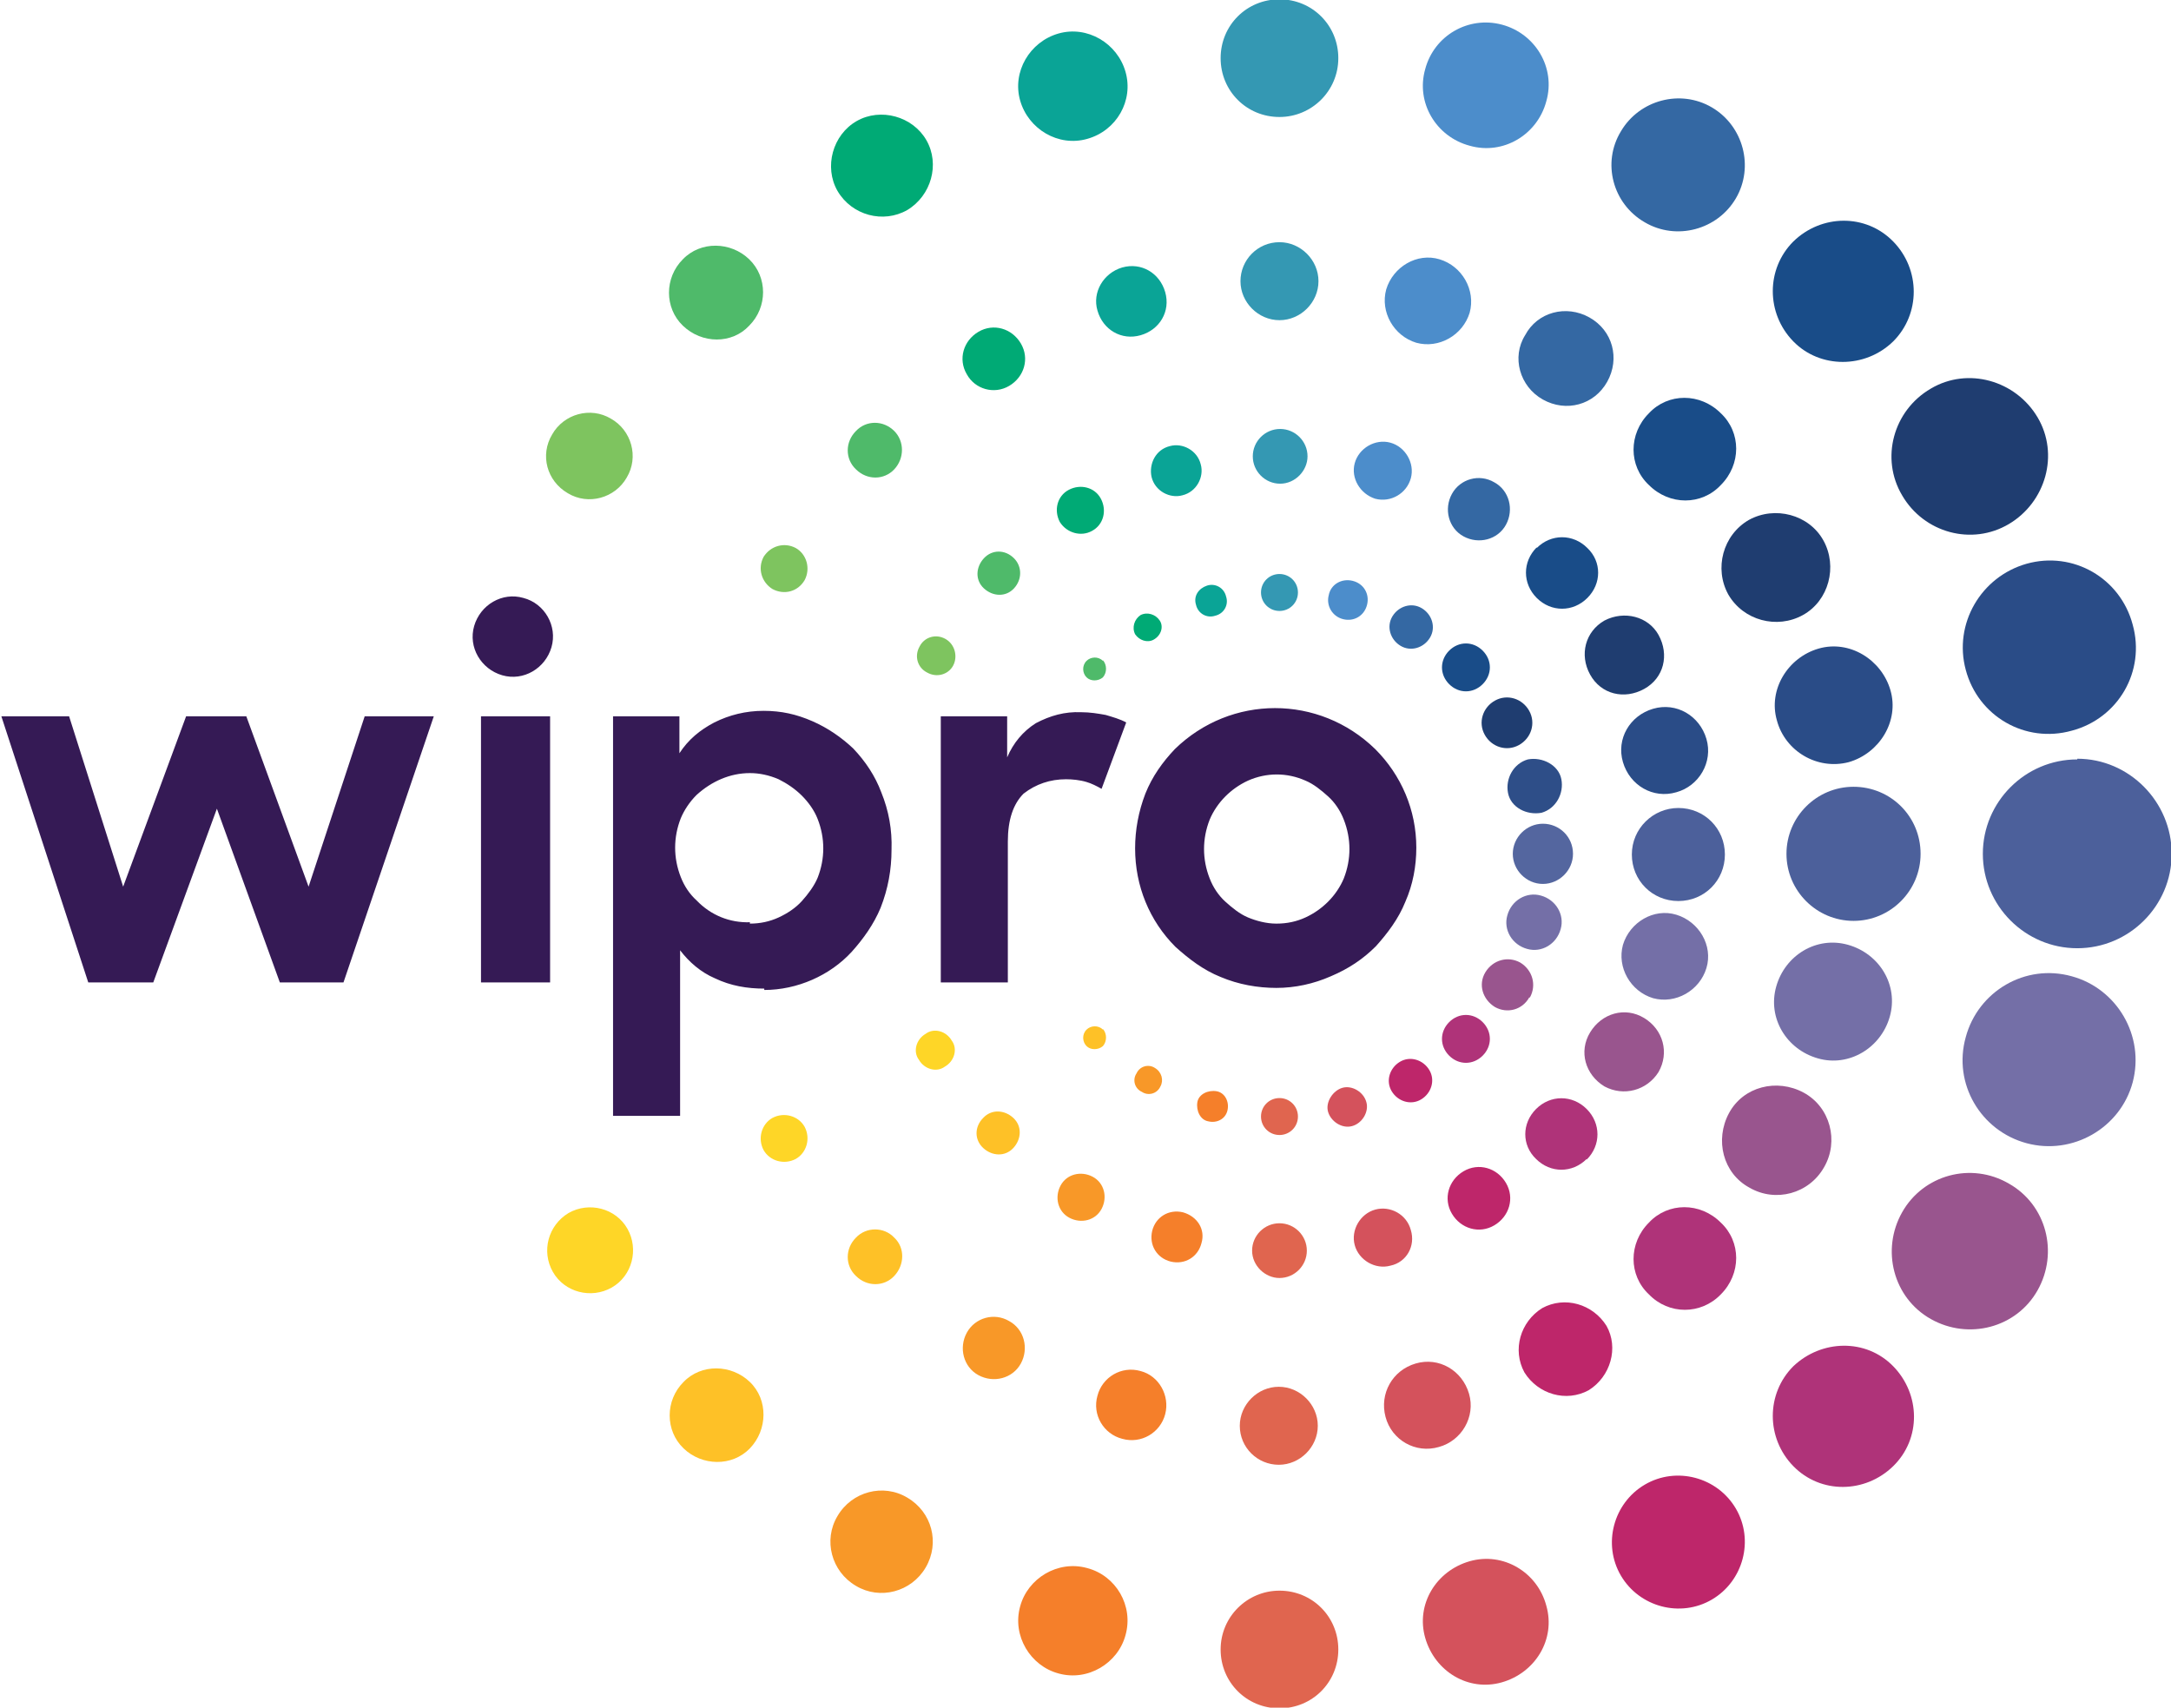 <?xml version="1.0" encoding="UTF-8"?>
<svg id="Layer_5" data-name="Layer 5" xmlns="http://www.w3.org/2000/svg" viewBox="0 0 31.73 24.96">
  <defs>
    <style>
      .cls-1 {
        fill: #4fba6a;
      }

      .cls-2 {
        fill: #3468a3;
      }

      .cls-3 {
        fill: #0aa496;
      }

      .cls-4 {
        fill: #e0654f;
      }

      .cls-5 {
        fill: #fec127;
      }

      .cls-6 {
        fill: #54669f;
      }

      .cls-7 {
        fill: #351a55;
      }

      .cls-8 {
        fill: #f89828;
      }

      .cls-9 {
        fill: #194c88;
      }

      .cls-10 {
        fill: #746fa7;
      }

      .cls-11 {
        fill: #7ec45f;
      }

      .cls-12 {
        fill: #2e4e88;
      }

      .cls-13 {
        fill: #00aa75;
      }

      .cls-14 {
        fill: #be266a;
      }

      .cls-15 {
        fill: #f57f2a;
      }

      .cls-16 {
        fill: #d4525c;
      }

      .cls-17 {
        fill: #4c8dcb;
      }

      .cls-18 {
        fill: #af3379;
      }

      .cls-19 {
        fill: #2a4c87;
      }

      .cls-20 {
        fill: #1f3d70;
      }

      .cls-21 {
        fill: #fed627;
      }

      .cls-22 {
        fill: #3498b3;
      }

      .cls-23 {
        fill: #4c609b;
      }

      .cls-24 {
        fill: #99558e;
      }
    </style>
  </defs>
  <path id="path999" class="cls-19" d="M28.73,9.79c.18,.68,.87,1.08,1.55,.89,.68-.18,1.08-.87,.89-1.55-.18-.68-.87-1.08-1.55-.89-.67,.19-1.07,.88-.89,1.55Z"/>
  <path id="path1001" class="cls-19" d="M27.02,11.14c.45-.13,.74-.6,.61-1.05s-.6-.74-1.05-.61-.74,.6-.61,1.05c.12,.45,.59,.73,1.05,.61Z"/>
  <path id="path1003" class="cls-19" d="M24.5,11.58c.33-.09,.54-.44,.44-.78s-.44-.54-.78-.44-.54,.44-.44,.78,.44,.54,.78,.44Z"/>
  <path id="path1005" class="cls-12" d="M22.53,11.88c.21-.06,.33-.28,.29-.49s-.28-.33-.49-.29c-.21,.06-.33,.28-.29,.49s.27,.33,.49,.29Z"/>
  <path id="path1007" class="cls-20" d="M27.8,7.24c.32,.55,1.02,.74,1.56,.42s.74-1.02,.42-1.56-1.02-.74-1.56-.42c-.55,.32-.74,1.02-.42,1.56Z"/>
  <path id="path1009" class="cls-20" d="M25.26,8.69c.22,.38,.71,.51,1.09,.3s.51-.71,.3-1.09-.71-.51-1.09-.3c-.38,.22-.51,.71-.3,1.09Z"/>
  <path id="path1011" class="cls-20" d="M23.45,9.07c-.28,.16-.37,.5-.21,.79s.5,.37,.79,.21,.37-.5,.21-.79c-.15-.27-.5-.36-.79-.21Z"/>
  <path id="path1013" class="cls-20" d="M21.85,10.24c-.18,.1-.25,.32-.15,.5s.32,.25,.5,.15,.25-.32,.15-.5-.32-.25-.5-.15Z"/>
  <path id="path1015" class="cls-9" d="M27.67,4.99c.4-.4,.4-1.05,0-1.46s-1.05-.4-1.46,0c-.4,.4-.4,1.05,0,1.46,.39,.4,1.05,.4,1.46,0Z"/>
  <path id="path1017" class="cls-9" d="M25.15,6.04c-.3-.3-.77-.3-1.05,0-.3,.3-.3,.77,0,1.05,.3,.3,.77,.3,1.05,0,.3-.3,.3-.77,0-1.05Z"/>
  <path id="path1019" class="cls-9" d="M22.46,8c-.21,.21-.21,.53,0,.74s.53,.21,.74,0,.21-.53,0-.73c-.21-.21-.53-.21-.74,0h0Z"/>
  <path id="path1021" class="cls-9" d="M21.18,10c.14,.14,.35,.14,.49,0s.14-.35,0-.49-.35-.14-.49,0-.14,.35,0,.49h0Z"/>
  <path id="path1023" class="cls-2" d="M24.04,3.25c.46,.27,1.06,.11,1.33-.35s.11-1.06-.35-1.33-1.06-.11-1.33,.35c-.28,.46-.12,1.06,.35,1.33h0Z"/>
  <path id="path1025" class="cls-2" d="M22.29,4.9c-.2,.32-.08,.75,.26,.94s.75,.08,.94-.26,.08-.75-.26-.94-.76-.08-.94,.26Z"/>
  <path id="path1027" class="cls-2" d="M21.84,7.05c-.22-.13-.5-.05-.62,.17s-.05,.5,.17,.62,.5,.05,.62-.17,.05-.5-.17-.62Z"/>
  <path id="path1029" class="cls-2" d="M20.78,8.89c-.15-.09-.34-.03-.43,.12s-.03,.34,.12,.43,.34,.03,.43-.12,.03-.34-.12-.43Z"/>
  <path id="path1031" class="cls-17" d="M21.48,2.13c.49,.14,.99-.16,1.12-.65,.14-.49-.16-.99-.65-1.12s-.99,.16-1.12,.65c-.14,.49,.16,.99,.65,1.12h0Z"/>
  <path id="path1033" class="cls-17" d="M20.7,5.01c.33,.09,.68-.11,.78-.44,.09-.33-.11-.68-.44-.78s-.68,.11-.78,.44c-.09,.33,.11,.68,.44,.78Z"/>
  <path id="path1035" class="cls-17" d="M20.1,7.29c.23,.06,.46-.08,.52-.3s-.08-.46-.3-.52-.46,.08-.52,.3c-.06,.22,.08,.45,.3,.52Z"/>
  <path id="path1037" class="cls-17" d="M19.42,8.7c-.04,.15,.05,.31,.21,.35s.31-.05,.35-.21-.05-.31-.21-.35-.32,.05-.35,.21Z"/>
  <path id="path1039" class="cls-22" d="M18.7,1.71c.47,0,.86-.38,.86-.86s-.38-.86-.86-.86-.86,.38-.86,.86,.38,.86,.86,.86Z"/>
  <path id="path1041" class="cls-22" d="M18.7,3.54c-.32,0-.57,.26-.57,.57s.26,.57,.57,.57,.57-.26,.57-.57-.26-.57-.57-.57Z"/>
  <path id="path1043" class="cls-22" d="M19.11,6.67c0-.22-.18-.4-.4-.4s-.4,.18-.4,.4,.18,.4,.4,.4,.4-.19,.4-.4Z"/>
  <path id="path1045" class="cls-22" d="M18.7,8.39c-.15,0-.27,.12-.27,.27s.12,.27,.27,.27,.27-.12,.27-.27-.12-.27-.27-.27Z"/>
  <path id="path1047" class="cls-3" d="M15.89,2.03c.43-.12,.68-.56,.56-.98s-.56-.68-.98-.56-.68,.56-.56,.98,.56,.68,.98,.56Z"/>
  <path id="path1049" class="cls-3" d="M16.04,4.54c.08,.28,.35,.44,.63,.36s.44-.35,.36-.63-.35-.44-.63-.36c-.27,.08-.44,.36-.36,.63Z"/>
  <path id="path1051" class="cls-3" d="M16.83,6.97c.05,.21,.27,.32,.45,.27,.21-.05,.32-.27,.27-.45-.05-.21-.27-.32-.45-.27-.21,.05-.31,.26-.27,.45h0Z"/>
  <path id="path1053" class="cls-3" d="M17.48,8.84c.03,.13,.16,.2,.28,.16,.13-.03,.2-.16,.16-.28-.03-.13-.16-.2-.28-.16s-.2,.15-.16,.28Z"/>
  <path id="path1055" class="cls-13" d="M13.26,3.07c.35-.21,.48-.67,.28-1.02s-.67-.48-1.02-.28-.48,.67-.28,1.02c.21,.36,.67,.48,1.02,.28Z"/>
  <path id="path1057" class="cls-13" d="M14.75,5.64c.22-.13,.3-.4,.17-.62s-.4-.3-.62-.17-.3,.4-.17,.62c.12,.22,.4,.3,.62,.17Z"/>
  <path id="path1059" class="cls-13" d="M15.96,7.76c.17-.09,.22-.3,.13-.47s-.3-.22-.47-.13-.22,.3-.13,.47c.1,.16,.31,.22,.47,.13Z"/>
  <path id="path1061" class="cls-13" d="M16.95,9.07c-.06-.09-.18-.13-.28-.08-.09,.06-.13,.18-.08,.28,.06,.09,.18,.13,.27,.08,.11-.06,.15-.19,.09-.28Z"/>
  <path id="path1063" class="cls-1" d="M10.95,4.76c.27-.27,.27-.71,0-.97s-.71-.27-.97,0c-.27,.27-.27,.71,0,.97,.28,.27,.72,.27,.97,0Z"/>
  <path id="path1065" class="cls-1" d="M13.07,6.3c-.16-.16-.41-.16-.56,0-.16,.16-.16,.41,0,.56,.16,.16,.41,.16,.56,0s.15-.41,0-.56Z"/>
  <path id="path1067" class="cls-1" d="M14.82,8.16c-.13-.13-.32-.13-.44,0s-.13,.32,0,.44,.32,.13,.44,0,.12-.32,0-.44Z"/>
  <path id="path1069" class="cls-1" d="M16.12,9.66c-.07-.07-.18-.06-.24,0-.07,.07-.06,.18,0,.24s.17,.06,.24,0c.06-.07,.06-.18,0-.25h0Z"/>
  <path id="path1071" class="cls-11" d="M8.3,7.21c.3,.18,.69,.07,.86-.23,.18-.3,.07-.69-.23-.86-.3-.18-.69-.07-.86,.23-.18,.3-.08,.68,.23,.86Z"/>
  <path id="path1073" class="cls-11" d="M11.63,8.01c-.17-.09-.37-.03-.47,.13-.09,.17-.03,.37,.13,.47,.17,.09,.37,.04,.47-.13,.09-.17,.03-.38-.13-.47Z"/>
  <path id="path1075" class="cls-11" d="M13.82,9.34c-.14-.08-.31-.03-.38,.11-.08,.14-.03,.31,.11,.38,.14,.08,.31,.03,.38-.1s.03-.31-.11-.39Z"/>
  <path id="path1077" class="cls-23" d="M30.36,11.1c-.76,0-1.38,.62-1.38,1.38s.62,1.38,1.38,1.38,1.38-.62,1.38-1.38-.62-1.39-1.38-1.39h0Z"/>
  <path id="path1079" class="cls-23" d="M28.07,12.48c0-.55-.44-.98-.98-.98s-.98,.44-.98,.98,.44,.98,.98,.98,.98-.44,.98-.98Z"/>
  <path id="path1081" class="cls-23" d="M24.53,11.81c-.37,0-.68,.3-.68,.68s.3,.68,.68,.68,.68-.3,.68-.68-.3-.68-.68-.68Z"/>
  <path id="path1083" class="cls-6" d="M22.99,12.48c0-.25-.2-.44-.44-.44s-.44,.2-.44,.44,.2,.44,.44,.44,.44-.2,.44-.44Z"/>
  <path id="path1085" class="cls-10" d="M30.28,14.27c-.68-.19-1.37,.22-1.55,.89-.19,.68,.22,1.37,.89,1.55s1.37-.22,1.55-.89h0c.18-.68-.23-1.37-.89-1.55h0Z"/>
  <path id="path1087" class="cls-10" d="M26.57,15.47c.45,.13,.92-.15,1.05-.61s-.15-.92-.61-1.05-.92,.15-1.05,.61,.15,.92,.61,1.05Z"/>
  <path id="path1089" class="cls-10" d="M24.16,14.59c.33,.09,.68-.11,.78-.44s-.11-.68-.44-.78-.68,.11-.78,.44c-.09,.33,.11,.68,.44,.78Z"/>
  <path id="path1091" class="cls-10" d="M22.32,13.87c.21,.06,.43-.07,.49-.29,.06-.21-.07-.43-.29-.49-.21-.06-.43,.07-.49,.29-.06,.21,.07,.43,.29,.49h0Z"/>
  <path id="path1093" class="cls-24" d="M29.36,17.3c-.55-.32-1.25-.13-1.56,.42s-.13,1.25,.42,1.56,1.25,.13,1.56-.42,.13-1.25-.42-1.56Z"/>
  <path id="path1095" class="cls-24" d="M26.66,17.06c.22-.38,.09-.88-.3-1.09s-.88-.09-1.09,.3-.09,.88,.3,1.09c.38,.22,.87,.09,1.09-.3Z"/>
  <path id="path1097" class="cls-24" d="M24.24,15.67c.16-.28,.07-.62-.21-.79s-.62-.07-.79,.21-.07,.62,.21,.79c.28,.15,.62,.06,.79-.21Z"/>
  <path id="path1099" class="cls-24" d="M22.36,14.58c.1-.18,.04-.4-.14-.51-.18-.1-.4-.04-.51,.14s-.04,.4,.14,.51h0c.18,.1,.4,.04,.5-.14h0Z"/>
  <path id="path1101" class="cls-18" d="M26.21,19.97c-.4,.4-.4,1.05,0,1.46s1.05,.4,1.46,0,.4-1.05,0-1.46-1.05-.39-1.46,0Z"/>
  <path id="path1103" class="cls-18" d="M25.15,18.92c.3-.3,.3-.77,0-1.05-.3-.3-.77-.3-1.05,0-.3,.3-.3,.77,0,1.05,.29,.3,.76,.3,1.05,0Z"/>
  <path id="path1105" class="cls-18" d="M23.19,16.95c.21-.21,.21-.53,0-.74s-.53-.21-.74,0-.21,.53,0,.73c.21,.21,.53,.21,.74,0h0Z"/>
  <path id="path1107" class="cls-18" d="M21.18,15.43c.14,.14,.35,.14,.49,0s.14-.35,0-.49-.35-.14-.49,0-.14,.35,0,.49h0Z"/>
  <path id="path1109" class="cls-14" d="M24.04,21.7c-.46,.27-.62,.87-.35,1.33s.87,.62,1.33,.35,.62-.87,.35-1.33-.87-.62-1.33-.35Z"/>
  <path id="path1111" class="cls-14" d="M23.48,19.38c-.2-.32-.61-.44-.94-.26-.32,.2-.44,.61-.26,.94,.2,.32,.61,.44,.94,.26,.32-.2,.44-.62,.26-.94Z"/>
  <path id="path1113" class="cls-14" d="M21.84,17.91c.22-.13,.3-.4,.17-.62s-.4-.3-.62-.17-.3,.4-.17,.62,.4,.3,.62,.17Z"/>
  <path id="path1115" class="cls-14" d="M20.46,15.52c-.15,.09-.21,.28-.12,.43s.28,.21,.43,.12,.21-.28,.12-.43-.28-.21-.43-.12Z"/>
  <path id="path1117" class="cls-16" d="M21.48,22.82c-.49,.14-.79,.63-.65,1.12s.63,.79,1.12,.65,.79-.63,.65-1.12c-.13-.49-.63-.79-1.12-.65h0Z"/>
  <path id="path1119" class="cls-16" d="M21.03,21.15c.33-.09,.54-.44,.44-.78s-.44-.54-.78-.44-.53,.44-.44,.78c.09,.34,.44,.54,.78,.44h0Z"/>
  <path id="path1121" class="cls-16" d="M20.62,17.98c-.06-.23-.3-.36-.52-.3s-.36,.3-.3,.52,.3,.36,.52,.3c.24-.05,.37-.29,.3-.52h0Z"/>
  <path id="path1123" class="cls-16" d="M19.97,16.11c-.04-.15-.21-.25-.35-.21s-.25,.21-.21,.35,.2,.25,.35,.21c.15-.04,.25-.21,.21-.35Z"/>
  <path id="path1125" class="cls-4" d="M18.7,23.25c-.47,0-.86,.38-.86,.86s.38,.86,.86,.86,.86-.38,.86-.86-.38-.86-.86-.86Z"/>
  <path id="path1127" class="cls-4" d="M18.12,20.84c0,.32,.26,.57,.57,.57s.57-.26,.57-.57-.26-.57-.57-.57-.57,.26-.57,.57Z"/>
  <path id="path1129" class="cls-4" d="M18.7,18.68c.22,0,.4-.18,.4-.4s-.18-.4-.4-.4-.4,.18-.4,.4,.19,.4,.4,.4h0Z"/>
  <path id="path1131" class="cls-4" d="M18.7,16.05c-.15,0-.27,.12-.27,.27s.12,.27,.27,.27,.27-.12,.27-.27-.12-.27-.27-.27Z"/>
  <path id="path1133" class="cls-15" d="M15.89,22.92c-.43-.12-.87,.15-.98,.56-.12,.43,.15,.87,.56,.98,.43,.12,.87-.15,.98-.56,.12-.43-.14-.87-.56-.98Z"/>
  <path id="path1135" class="cls-15" d="M16.67,20.04c-.28-.08-.56,.09-.63,.36-.08,.28,.09,.56,.36,.63,.28,.08,.56-.09,.63-.36s-.09-.56-.36-.63Z"/>
  <path id="path1137" class="cls-15" d="M17.29,17.72c-.21-.05-.4,.07-.45,.27-.05,.21,.07,.4,.27,.45,.21,.05,.4-.07,.45-.27,.06-.2-.06-.39-.27-.45Z"/>
  <path id="path1139" class="cls-15" d="M17.94,16.23c.03-.13-.04-.26-.16-.28s-.26,.04-.28,.16,.04,.26,.16,.28c.12,.03,.25-.03,.28-.16Z"/>
  <path id="path1141" class="cls-8" d="M13.26,21.89c-.35-.21-.81-.09-1.02,.27-.21,.35-.09,.81,.27,1.02,.35,.21,.81,.09,1.02-.27s.09-.81-.27-1.02Z"/>
  <path id="path1143" class="cls-8" d="M14.75,19.31c-.22-.13-.5-.05-.62,.17s-.05,.5,.17,.62,.5,.05,.62-.17,.05-.5-.17-.62Z"/>
  <path id="path1145" class="cls-8" d="M15.63,17.8c.17,.09,.38,.04,.47-.13s.04-.38-.13-.47-.38-.04-.47,.13-.04,.38,.13,.47Z"/>
  <path id="path1147" class="cls-8" d="M16.88,15.61c-.09-.06-.22-.03-.27,.08-.06,.09-.03,.22,.08,.27,.09,.06,.22,.03,.27-.08,.05-.09,.02-.21-.08-.27h0Z"/>
  <path id="path1149" class="cls-5" d="M9.99,20.2c-.27,.27-.27,.71,0,.97s.71,.27,.97,0,.27-.71,0-.97-.71-.27-.97,0Z"/>
  <path id="path1151" class="cls-5" d="M12.51,18.09c-.16,.16-.16,.41,0,.56,.16,.16,.41,.16,.56,0s.16-.41,0-.56c-.15-.16-.41-.16-.56,0Z"/>
  <path id="path1153" class="cls-5" d="M14.37,16.34c-.13,.13-.13,.32,0,.44s.32,.13,.44,0,.13-.32,0-.44-.32-.13-.44,0Z"/>
  <path id="path1155" class="cls-5" d="M16.12,15.05c-.07-.07-.18-.06-.24,0-.07,.07-.06,.18,0,.24s.17,.06,.24,0c.06-.07,.06-.18,0-.25h0Z"/>
  <path id="path1157" class="cls-21" d="M8.31,17.73c-.3,.18-.4,.56-.23,.86s.56,.4,.86,.23,.4-.56,.23-.86c-.17-.3-.56-.4-.86-.23Z"/>
  <path id="path1159" class="cls-21" d="M11.29,16.34c-.16,.09-.22,.3-.13,.47,.09,.16,.3,.22,.47,.13,.16-.09,.22-.3,.13-.47-.09-.16-.3-.22-.47-.13Z"/>
  <path id="path1161" class="cls-21" d="M13.53,15.11c-.14,.08-.19,.26-.1,.38,.08,.14,.26,.19,.38,.1,.14-.08,.19-.26,.1-.38-.08-.14-.26-.19-.38-.1Z"/>
  <path id="path1163" class="cls-7" d="M7.03,10.47h1.01v3.89h-1.01s0-3.89,0-3.89Zm.62-1.73c-.31-.09-.63,.1-.72,.41s.1,.63,.41,.72,.63-.1,.72-.41-.1-.64-.41-.72Zm3.52,5.71c-.25,0-.49-.04-.72-.15-.21-.09-.38-.24-.51-.41v2.42h-.98v-5.84h.97v.54c.13-.2,.3-.34,.51-.45,.22-.11,.46-.17,.72-.17s.48,.05,.71,.15,.43,.24,.6,.4c.18,.19,.32,.4,.41,.64,.11,.27,.16,.55,.15,.84,0,.29-.05,.57-.16,.85-.1,.24-.25,.45-.42,.64-.32,.35-.8,.56-1.28,.56h0Zm-.21-.95c.15,0,.29-.03,.42-.09,.13-.06,.25-.14,.34-.24s.18-.22,.23-.34c.11-.28,.11-.58,0-.86-.05-.13-.14-.25-.23-.34-.1-.1-.22-.18-.34-.24-.14-.06-.28-.09-.42-.09-.29,0-.56,.12-.78,.32-.1,.1-.18,.22-.23,.34-.11,.28-.11,.58,0,.86,.05,.13,.13,.25,.23,.34,.21,.22,.49,.33,.78,.32Zm2.79-3.03h.97v.6c.09-.21,.23-.38,.42-.5,.21-.11,.42-.17,.66-.16,.13,0,.25,.02,.36,.04,.1,.03,.21,.06,.3,.11l-.36,.97c-.07-.04-.15-.08-.22-.1-.1-.03-.21-.04-.3-.04-.23,0-.44,.07-.62,.21-.15,.15-.23,.38-.23,.7v2.06h-.98s0-3.88,0-3.88Zm4.91,3.97c-.28,0-.56-.05-.82-.16-.25-.1-.46-.26-.66-.44-.38-.38-.59-.89-.59-1.44,0-.27,.05-.54,.15-.8,.1-.25,.25-.46,.43-.65,.82-.8,2.11-.8,2.93,0,.38,.38,.6,.89,.6,1.44,0,.27-.05,.54-.16,.79-.1,.25-.26,.46-.43,.65-.19,.19-.4,.33-.66,.44-.25,.11-.52,.17-.8,.17h0Zm0-.94c.15,0,.29-.03,.42-.09,.13-.06,.24-.14,.33-.23,.1-.1,.18-.22,.23-.34,.11-.28,.11-.58,0-.86-.05-.13-.13-.25-.23-.34s-.21-.18-.33-.23c-.27-.12-.57-.12-.84,0-.13,.06-.24,.14-.33,.23-.1,.1-.18,.22-.23,.34-.11,.28-.11,.58,0,.86,.05,.13,.13,.25,.23,.34s.21,.18,.33,.23,.27,.09,.41,.09ZM0,10.47H1.01l.79,2.49,.92-2.49h.88l.91,2.49,.82-2.49h1.01l-1.32,3.89h-.93l-.92-2.54-.93,2.54h-.95L.02,10.47h-.02Z"/>
</svg>
